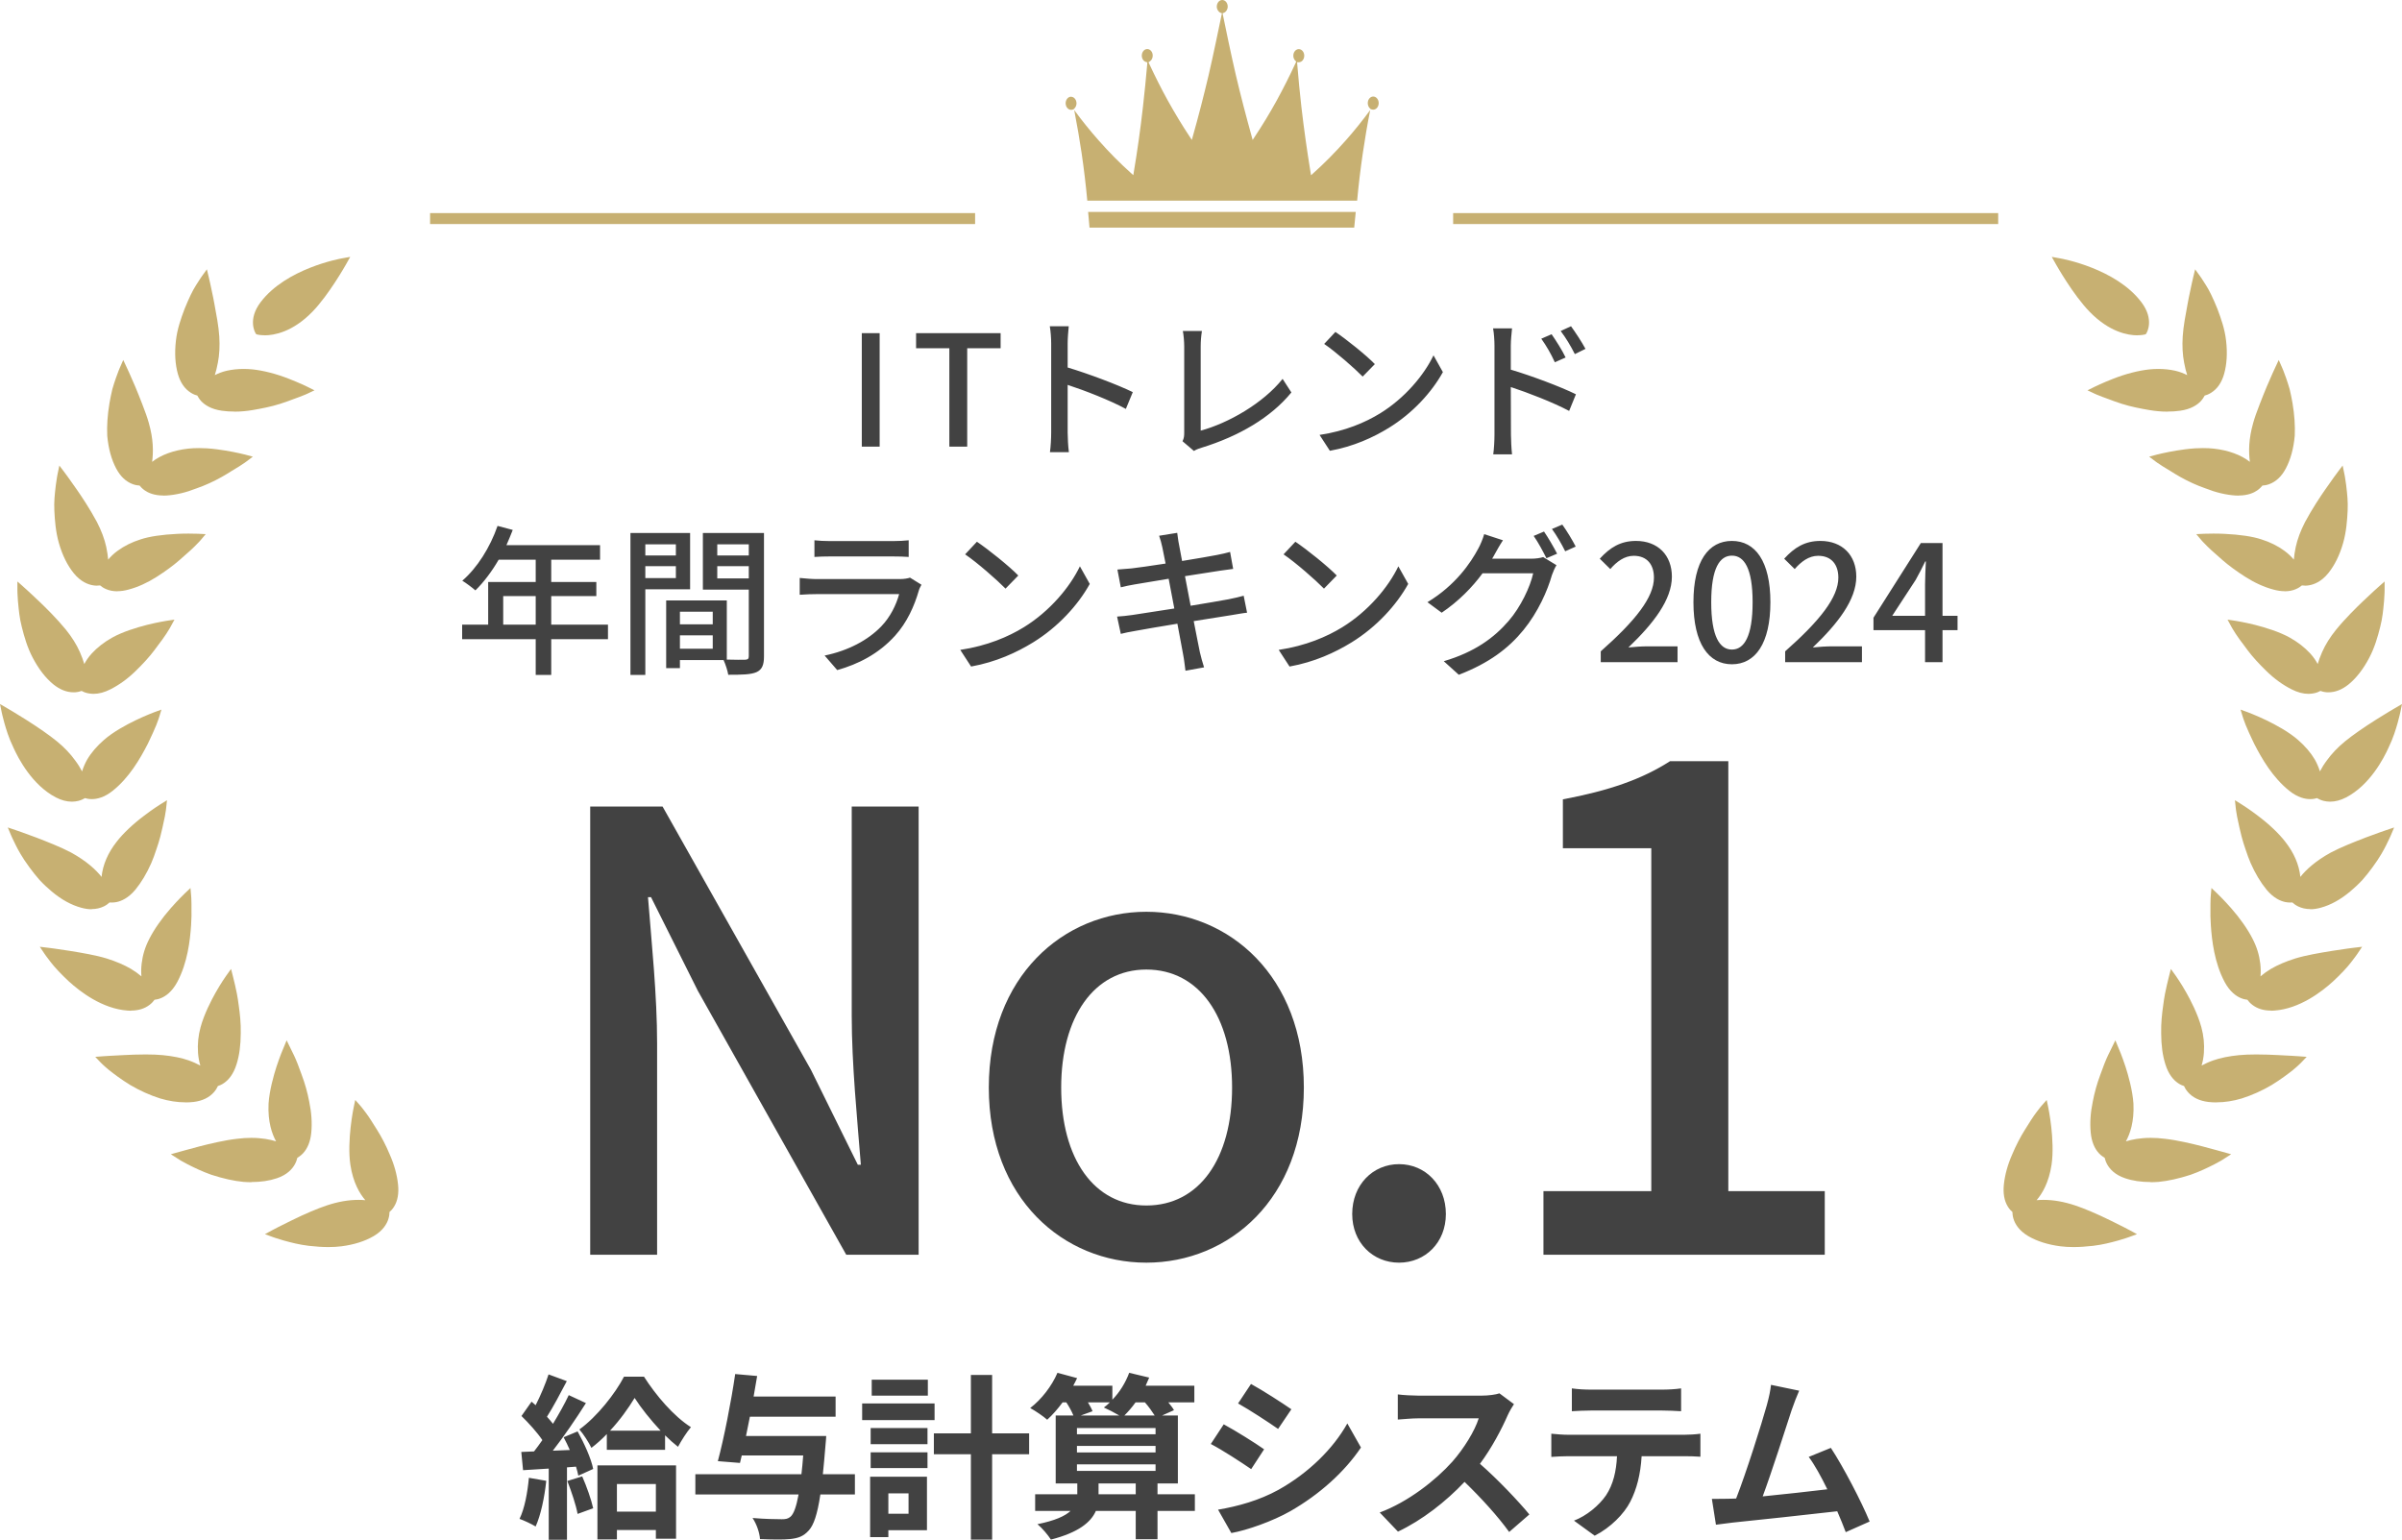 <svg width="312" height="200" viewBox="0 0 312 200" fill="none" xmlns="http://www.w3.org/2000/svg">
<g clip-path="url(#clip0_3953_296)">
<path d="M269.327 162C268.727 162 268.157 161.97 267.627 161.9C266.007 161.689 264.607 161.248 263.467 160.586C262.227 159.863 261.727 158.96 261.537 158.338C261.427 157.977 261.397 157.666 261.397 157.445C261.227 157.305 261.007 157.074 260.807 156.753C260.337 156.001 260.167 155.027 260.287 153.874C260.417 152.62 260.777 151.305 261.367 149.971C261.857 148.797 262.437 147.683 263.027 146.75C263.617 145.797 264.107 145.025 264.507 144.503C264.907 143.961 265.177 143.65 265.177 143.65L265.847 142.888L266.057 143.891C266.057 143.891 266.287 144.995 266.447 146.439C266.597 147.804 266.717 149.75 266.477 151.325C266.127 153.633 265.257 155.078 264.537 155.91C264.837 155.88 265.137 155.87 265.437 155.87C266.747 155.87 268.097 156.111 269.547 156.593C270.807 157.014 272.357 157.676 274.158 158.559C275.548 159.231 276.578 159.783 276.578 159.783L277.578 160.325L276.508 160.716C276.508 160.716 276.008 160.897 275.178 161.137L275.028 161.178C274.228 161.398 273.137 161.689 271.877 161.84C270.907 161.95 270.097 162 269.327 162Z" fill="#C7B072"/>
<path d="M279.328 153.553C278.118 153.553 277.008 153.392 276.038 153.061C274.678 152.61 274.018 151.827 273.698 151.245C273.518 150.914 273.428 150.613 273.378 150.403C273.188 150.292 272.928 150.122 272.657 149.841C272.047 149.199 271.677 148.286 271.567 147.132C271.447 145.878 271.537 144.523 271.837 143.099C272.057 141.925 272.397 140.721 272.818 139.607C273.158 138.634 273.508 137.741 273.808 137.109L274.768 135.143L275.478 136.868C275.648 137.31 275.868 137.902 276.098 138.604C276.428 139.637 277.008 141.634 277.118 143.38C277.228 145.727 276.668 147.312 276.138 148.266C276.928 148.025 277.998 147.814 279.378 147.814C279.958 147.814 280.568 147.854 281.198 147.934C282.838 148.115 284.788 148.587 286.108 148.928L287.968 149.429L289.809 149.941L288.539 150.754C288.308 150.884 287.998 151.055 287.618 151.255C286.768 151.687 285.738 152.188 284.538 152.61C282.988 153.111 281.638 153.412 280.378 153.533C280.018 153.563 279.668 153.573 279.318 153.573L279.328 153.553Z" fill="#C7B072"/>
<path d="M287.919 143.209C287.549 143.209 287.188 143.189 286.838 143.149C285.698 143.008 284.798 142.577 284.178 141.854C283.928 141.563 283.778 141.293 283.688 141.082C283.478 141.022 283.188 140.901 282.878 140.681C282.368 140.329 281.678 139.617 281.258 138.233C280.898 137.079 280.728 135.815 280.718 134.239C280.688 132.925 280.828 131.671 280.978 130.628C281.118 129.494 281.318 128.551 281.458 127.969C281.608 127.327 281.708 126.936 281.708 126.936L281.978 125.872L282.618 126.765C282.618 126.765 283.288 127.708 283.998 128.972C284.518 129.895 285.468 131.711 285.938 133.437C286.238 134.54 286.348 135.634 286.268 136.768C286.228 137.36 286.118 137.921 285.968 138.423C286.378 138.202 286.888 137.962 287.479 137.751C288.389 137.43 289.519 137.199 290.839 137.069C291.479 137.009 292.209 136.978 293.079 136.978C294.089 136.978 295.099 137.019 295.869 137.059C297.409 137.129 298.539 137.209 298.539 137.209L299.619 137.289L298.869 138.072C298.869 138.072 298.479 138.473 297.819 139.015C297.199 139.507 296.229 140.239 295.069 140.951C293.869 141.664 292.489 142.286 291.179 142.697C290.069 143.028 288.969 143.199 287.909 143.199L287.919 143.209Z" fill="#C7B072"/>
<path d="M294.969 131.28C294.009 131.28 293.199 131.029 292.549 130.527C292.249 130.296 292.049 130.056 291.919 129.875C291.699 129.855 291.389 129.795 291.039 129.644C290.469 129.403 289.649 128.842 288.969 127.577C287.629 125.069 287.299 122.15 287.169 120.183C287.108 119.361 287.108 118.628 287.118 118.036V117.504C287.118 116.812 287.158 116.401 287.158 116.401L287.248 115.357L288.009 116.08C288.009 116.08 288.829 116.862 289.799 117.966C290.949 119.27 291.969 120.725 292.589 121.949C293.139 123.012 293.459 124.066 293.589 125.159C293.659 125.741 293.669 126.303 293.619 126.835C294.039 126.474 294.489 126.153 294.979 125.862C295.849 125.35 296.909 124.899 298.119 124.517C299.549 124.076 301.389 123.775 302.859 123.534L303.049 123.504C304.56 123.263 305.71 123.123 305.71 123.123L306.82 122.992L306.2 123.915C306.2 123.915 305.9 124.357 305.37 125.029C304.86 125.691 304.04 126.564 303.049 127.487C301.609 128.801 298.719 131.049 295.409 131.28C295.259 131.29 295.109 131.3 294.969 131.3V131.28Z" fill="#C7B072"/>
<path d="M300.089 118.096C299.509 118.096 298.979 117.976 298.499 117.745C298.159 117.575 297.919 117.384 297.759 117.234C297.679 117.234 297.579 117.244 297.469 117.244C297.269 117.244 297.059 117.224 296.849 117.183C296.249 117.063 295.329 116.682 294.409 115.578C293.629 114.625 292.929 113.461 292.339 112.117C292.099 111.565 291.889 110.983 291.679 110.341C291.489 109.809 291.319 109.248 291.169 108.686C290.949 107.853 290.799 107.101 290.669 106.499L290.579 106.077C290.449 105.395 290.409 104.984 290.409 104.984L290.299 103.95L291.179 104.502C291.179 104.502 292.139 105.094 293.299 105.987C294.729 107.06 296.019 108.284 296.829 109.338C297.959 110.773 298.629 112.308 298.799 113.913C299.519 113 300.729 111.866 302.749 110.752C304.129 110.02 305.9 109.338 307.32 108.786C308.81 108.224 309.91 107.853 309.91 107.853L310.98 107.492L310.54 108.535C310.54 108.535 310.33 109.027 309.94 109.799C309.69 110.311 309.12 111.385 308.16 112.679C307.74 113.251 307.31 113.792 306.87 114.294C306.35 114.856 305.81 115.358 305.27 115.809C304.029 116.852 302.739 117.565 301.449 117.916C300.979 118.046 300.519 118.117 300.089 118.117V118.096Z" fill="#C7B072"/>
<path d="M302.649 104.14C302.359 104.14 302.069 104.1 301.789 104.03C301.419 103.93 301.149 103.789 300.959 103.679C300.749 103.749 300.449 103.809 300.069 103.809C299.439 103.809 298.469 103.619 297.359 102.726C295.219 101.02 293.799 98.572 292.809 96.636L292.659 96.325C292.259 95.472 291.919 94.75 291.699 94.188C291.449 93.556 291.329 93.165 291.329 93.165L291.029 92.181L291.989 92.532C291.989 92.532 293.039 92.924 294.359 93.556C295.589 94.148 297.299 95.071 298.499 96.124C299.399 96.907 300.139 97.76 300.679 98.673C300.959 99.174 301.179 99.686 301.339 100.208C301.589 99.726 301.889 99.245 302.239 98.783C302.849 97.93 303.639 97.097 304.589 96.315C305.599 95.492 306.98 94.529 308.71 93.436C310.01 92.613 311.02 92.031 311.02 92.031L312 91.459L311.77 92.573C311.77 92.573 311.66 93.094 311.43 93.927C311.21 94.7 310.87 95.853 310.26 97.108C309.63 98.512 307.83 101.983 304.739 103.589C304.029 103.96 303.329 104.14 302.659 104.14H302.649Z" fill="#C7B072"/>
<path d="M299.849 90.135C299.149 90.135 298.419 89.934 297.669 89.553C296.549 88.991 295.439 88.198 294.399 87.185C293.409 86.222 292.569 85.299 291.969 84.496L291.539 83.915C291.069 83.293 290.669 82.761 290.389 82.319C290.019 81.757 289.829 81.396 289.829 81.396L289.339 80.493L290.349 80.644C290.349 80.644 291.459 80.814 292.869 81.165C294.219 81.507 296.099 82.079 297.449 82.841C298.469 83.413 299.359 84.105 300.089 84.898C300.519 85.369 300.829 85.841 301.049 86.262C301.189 85.791 301.379 85.259 301.629 84.697C302.049 83.744 302.659 82.761 303.45 81.788C304.61 80.363 306.11 78.888 306.9 78.136C308.01 77.072 308.89 76.29 308.89 76.29L309.74 75.537V76.681C309.74 76.681 309.74 77.213 309.67 78.085L309.64 78.386C309.56 79.229 309.47 80.273 309.17 81.436C308.86 82.68 308.45 84.125 307.74 85.46C306.98 86.904 306.09 88.068 305.07 88.901C304.21 89.593 303.33 89.934 302.449 89.934H302.279C301.899 89.914 301.599 89.824 301.399 89.754C301.209 89.864 300.919 89.994 300.539 90.065C300.319 90.105 300.089 90.135 299.859 90.135H299.849Z" fill="#C7B072"/>
<path d="M296.759 76.801C296.309 76.801 295.819 76.731 295.309 76.59C294.089 76.269 292.859 75.707 291.629 74.925C290.499 74.202 289.488 73.46 288.708 72.778C288.418 72.507 288.128 72.266 287.858 72.025C287.398 71.624 286.998 71.273 286.698 70.962C286.218 70.49 285.948 70.179 285.948 70.179L285.278 69.387L286.308 69.337C286.308 69.337 286.758 69.317 287.468 69.317C287.868 69.317 288.358 69.317 288.898 69.347C290.969 69.447 292.589 69.688 293.739 70.069C294.859 70.42 295.869 70.922 296.729 71.554C297.239 71.925 297.639 72.326 297.949 72.698C297.989 72.216 298.069 71.664 298.199 71.052C298.419 70.029 298.829 68.945 299.399 67.832C300.319 66.106 301.449 64.42 302.039 63.578C302.909 62.313 303.609 61.38 303.609 61.38L304.289 60.477L304.519 61.581C304.519 61.581 304.629 62.103 304.739 62.956L304.789 63.377C304.879 64.18 304.999 65.183 304.939 66.337C304.879 67.591 304.769 69.086 304.349 70.55C303.899 72.126 303.249 73.44 302.419 74.463C301.509 75.587 300.539 75.938 299.899 76.038C299.729 76.069 299.569 76.079 299.439 76.079C299.269 76.079 299.119 76.069 298.999 76.049C298.829 76.189 298.579 76.38 298.219 76.53C297.779 76.721 297.289 76.811 296.759 76.811V76.801Z" fill="#C7B072"/>
<path d="M290.799 64.38C290.669 64.38 290.529 64.38 290.389 64.37C289.139 64.29 287.829 63.979 286.488 63.447C285.378 63.066 284.258 62.554 283.188 61.952C282.718 61.691 282.288 61.421 281.908 61.18L280.918 60.578C280.328 60.207 279.998 59.956 279.998 59.956L279.158 59.324L280.168 59.053C280.168 59.053 281.258 58.772 282.708 58.531C283.308 58.431 284.218 58.3 285.118 58.24C285.468 58.22 285.808 58.21 286.148 58.21C286.648 58.21 287.128 58.23 287.558 58.28C289.459 58.491 291.109 59.103 292.239 59.996C292.069 58.672 292.069 57.066 292.669 54.95C292.859 54.267 293.139 53.475 293.509 52.532C293.819 51.729 294.129 50.946 294.429 50.234C295.019 48.83 295.519 47.776 295.519 47.776L295.989 46.763L296.439 47.786C296.439 47.786 296.659 48.278 296.939 49.09L296.979 49.211C297.109 49.592 297.259 50.033 297.399 50.525C297.549 51.157 297.679 51.779 297.779 52.371C298.039 53.916 298.129 55.341 298.069 56.605C297.919 58.26 297.529 59.695 296.909 60.859C296.369 61.882 295.649 62.564 294.759 62.895C294.399 63.026 294.089 63.066 293.869 63.076C293.739 63.247 293.519 63.477 293.209 63.698C292.769 64.009 291.989 64.37 290.779 64.37L290.799 64.38Z" fill="#C7B072"/>
<path d="M281.528 53.475C280.768 53.475 279.968 53.405 279.148 53.264C278.088 53.084 276.738 52.823 275.618 52.462C274.998 52.271 274.448 52.06 273.968 51.88C273.668 51.759 273.387 51.659 273.147 51.579C272.487 51.338 272.107 51.157 272.107 51.157L271.147 50.706L272.097 50.234C272.097 50.234 273.117 49.733 274.488 49.201C276.058 48.579 277.768 48.137 279.178 47.987C279.578 47.947 279.978 47.927 280.368 47.927C281.118 47.927 281.848 48.007 282.528 48.157C283.148 48.298 283.658 48.509 284.098 48.729C283.948 48.278 283.818 47.736 283.698 47.104C283.498 46.081 283.438 44.937 283.518 43.693C283.598 42.389 283.898 40.854 284.148 39.499L284.298 38.707C284.598 37.202 284.868 36.068 284.868 36.068L285.128 34.984L285.778 35.887C285.778 35.887 286.088 36.319 286.538 37.051C286.958 37.693 287.458 38.727 288.018 40.111C288.498 41.385 288.978 42.74 289.148 44.235C289.339 45.86 289.248 47.335 288.888 48.599C288.568 49.713 288.008 50.525 287.198 51.027C286.878 51.227 286.578 51.338 286.368 51.388C286.268 51.589 286.108 51.85 285.848 52.13C285.428 52.572 284.618 53.154 283.188 53.355C282.658 53.435 282.108 53.465 281.548 53.465L281.528 53.475Z" fill="#C7B072"/>
<path d="M277.638 43.562C276.428 43.562 273.998 43.161 271.397 40.472C269.287 38.295 267.127 34.473 267.037 34.312L266.507 33.369L267.567 33.56C267.867 33.61 274.858 34.884 278.158 39.268C279.838 41.496 278.868 43.171 278.828 43.241L278.718 43.422L278.508 43.472C278.508 43.472 278.158 43.553 277.628 43.553L277.638 43.562Z" fill="#C7B072"/>
<path d="M42.663 162C43.263 162 43.833 161.97 44.363 161.9C45.983 161.689 47.383 161.248 48.523 160.586C49.763 159.863 50.263 158.96 50.453 158.338C50.563 157.977 50.593 157.666 50.593 157.445C50.763 157.305 50.983 157.074 51.183 156.753C51.654 156.001 51.824 155.027 51.703 153.874C51.573 152.62 51.213 151.305 50.623 149.971C50.133 148.797 49.553 147.683 48.963 146.75C48.373 145.797 47.883 145.025 47.483 144.503C47.083 143.961 46.813 143.65 46.813 143.65L46.143 142.888L45.933 143.891C45.933 143.891 45.703 144.995 45.543 146.439C45.393 147.804 45.273 149.75 45.513 151.325C45.863 153.633 46.733 155.078 47.453 155.91C47.153 155.88 46.853 155.87 46.553 155.87C45.243 155.87 43.893 156.111 42.443 156.593C41.183 157.014 39.633 157.676 37.833 158.559C36.443 159.231 35.412 159.783 35.412 159.783L34.412 160.325L35.482 160.716C35.482 160.716 35.983 160.897 36.812 161.137L36.962 161.178C37.763 161.398 38.853 161.689 40.113 161.84C41.083 161.95 41.893 162 42.663 162Z" fill="#C7B072"/>
<path d="M32.672 153.553C33.882 153.553 34.992 153.392 35.962 153.061C37.322 152.61 37.982 151.827 38.302 151.245C38.483 150.914 38.572 150.613 38.623 150.403C38.812 150.292 39.072 150.122 39.343 149.841C39.953 149.199 40.323 148.286 40.433 147.132C40.553 145.878 40.463 144.523 40.163 143.099C39.943 141.925 39.602 140.721 39.182 139.607C38.843 138.634 38.492 137.741 38.192 137.109L37.232 135.143L36.522 136.868C36.352 137.31 36.132 137.902 35.902 138.604C35.572 139.637 34.992 141.634 34.882 143.38C34.772 145.727 35.332 147.312 35.862 148.266C35.072 148.025 34.002 147.814 32.622 147.814C32.042 147.814 31.432 147.854 30.802 147.934C29.162 148.115 27.212 148.587 25.892 148.928L24.032 149.429L22.191 149.941L23.462 150.754C23.692 150.884 24.002 151.055 24.381 151.255C25.232 151.687 26.262 152.188 27.462 152.61C29.012 153.111 30.362 153.412 31.622 153.533C31.982 153.563 32.332 153.573 32.682 153.573L32.672 153.553Z" fill="#C7B072"/>
<path d="M24.072 143.209C24.442 143.209 24.802 143.189 25.152 143.149C26.292 143.008 27.192 142.577 27.812 141.854C28.062 141.563 28.212 141.293 28.302 141.082C28.512 141.022 28.802 140.901 29.112 140.681C29.622 140.329 30.312 139.617 30.732 138.233C31.092 137.079 31.262 135.815 31.272 134.239C31.302 132.925 31.162 131.671 31.012 130.628C30.872 129.494 30.672 128.551 30.532 127.969C30.382 127.327 30.282 126.936 30.282 126.936L30.012 125.872L29.372 126.765C29.372 126.765 28.702 127.708 27.992 128.972C27.472 129.895 26.522 131.711 26.052 133.437C25.752 134.54 25.642 135.634 25.722 136.768C25.762 137.36 25.872 137.921 26.022 138.423C25.612 138.202 25.102 137.962 24.512 137.751C23.602 137.43 22.471 137.199 21.151 137.069C20.511 137.009 19.781 136.978 18.911 136.978C17.901 136.978 16.891 137.019 16.121 137.059C14.581 137.129 13.451 137.209 13.451 137.209L12.371 137.289L13.121 138.072C13.121 138.072 13.511 138.473 14.171 139.015C14.791 139.507 15.761 140.239 16.921 140.951C18.121 141.664 19.501 142.286 20.811 142.697C21.922 143.028 23.021 143.199 24.082 143.199L24.072 143.209Z" fill="#C7B072"/>
<path d="M17.021 131.28C17.981 131.28 18.791 131.029 19.441 130.527C19.741 130.296 19.941 130.056 20.071 129.875C20.291 129.855 20.601 129.795 20.951 129.644C21.521 129.403 22.341 128.842 23.022 127.577C24.362 125.069 24.692 122.15 24.822 120.183C24.882 119.361 24.882 118.628 24.872 118.036V117.504C24.872 116.812 24.832 116.401 24.832 116.401L24.742 115.357L23.982 116.08C23.982 116.08 23.162 116.862 22.192 117.966C21.041 119.27 20.021 120.725 19.401 121.949C18.851 123.012 18.531 124.066 18.401 125.159C18.331 125.741 18.321 126.303 18.371 126.835C17.951 126.474 17.501 126.153 17.011 125.862C16.141 125.35 15.081 124.899 13.871 124.517C12.441 124.076 10.601 123.775 9.131 123.534L8.941 123.504C7.431 123.263 6.28 123.123 6.28 123.123L5.17 122.992L5.79 123.915C5.79 123.915 6.09 124.357 6.62 125.029C7.131 125.691 7.951 126.564 8.941 127.487C10.381 128.801 13.271 131.049 16.581 131.28C16.731 131.29 16.881 131.3 17.021 131.3V131.28Z" fill="#C7B072"/>
<path d="M11.901 118.096C12.481 118.096 13.011 117.976 13.491 117.745C13.831 117.575 14.071 117.384 14.231 117.234C14.311 117.234 14.411 117.244 14.521 117.244C14.721 117.244 14.931 117.224 15.141 117.183C15.741 117.063 16.661 116.682 17.581 115.578C18.361 114.625 19.061 113.461 19.651 112.117C19.891 111.565 20.101 110.983 20.311 110.341C20.501 109.809 20.671 109.248 20.821 108.686C21.041 107.853 21.191 107.101 21.321 106.499L21.411 106.077C21.541 105.395 21.581 104.984 21.581 104.984L21.692 103.95L20.811 104.502C20.811 104.502 19.851 105.094 18.691 105.987C17.261 107.06 15.971 108.284 15.161 109.338C14.031 110.773 13.361 112.308 13.191 113.913C12.471 113 11.261 111.866 9.241 110.752C7.861 110.02 6.09 109.338 4.67 108.786C3.18 108.224 2.08 107.853 2.08 107.853L1.01 107.492L1.45 108.535C1.45 108.535 1.66 109.027 2.05 109.799C2.3 110.311 2.87 111.385 3.83 112.679C4.25 113.251 4.68 113.792 5.12 114.294C5.64 114.856 6.18 115.358 6.721 115.809C7.961 116.852 9.251 117.565 10.541 117.916C11.011 118.046 11.471 118.117 11.901 118.117V118.096Z" fill="#C7B072"/>
<path d="M9.351 104.14C9.641 104.14 9.931 104.1 10.211 104.03C10.581 103.93 10.851 103.789 11.041 103.679C11.251 103.749 11.551 103.809 11.931 103.809C12.561 103.809 13.531 103.619 14.641 102.726C16.781 101.02 18.201 98.572 19.191 96.636L19.341 96.325C19.741 95.472 20.081 94.75 20.301 94.188C20.551 93.556 20.671 93.165 20.671 93.165L20.971 92.181L20.011 92.532C20.011 92.532 18.961 92.924 17.641 93.556C16.411 94.148 14.701 95.071 13.501 96.124C12.601 96.907 11.861 97.76 11.321 98.673C11.041 99.174 10.821 99.686 10.661 100.208C10.411 99.726 10.111 99.245 9.761 98.783C9.151 97.93 8.361 97.097 7.41 96.315C6.4 95.492 5.02 94.529 3.29 93.436C1.99 92.613 0.98 92.031 0.98 92.031L0 91.459L0.23 92.573C0.23 92.573 0.34 93.094 0.57 93.927C0.79 94.7 1.13 95.853 1.74 97.108C2.37 98.512 4.17 101.983 7.26 103.589C7.971 103.96 8.671 104.14 9.341 104.14H9.351Z" fill="#C7B072"/>
<path d="M12.151 90.135C12.851 90.135 13.581 89.934 14.331 89.553C15.451 88.991 16.561 88.198 17.601 87.185C18.591 86.222 19.431 85.299 20.031 84.496L20.461 83.915C20.931 83.293 21.331 82.761 21.611 82.319C21.981 81.757 22.171 81.396 22.171 81.396L22.661 80.493L21.651 80.644C21.651 80.644 20.541 80.814 19.131 81.165C17.781 81.507 15.901 82.079 14.551 82.841C13.531 83.413 12.641 84.105 11.911 84.898C11.481 85.369 11.171 85.841 10.951 86.262C10.811 85.791 10.621 85.259 10.371 84.697C9.951 83.744 9.341 82.761 8.551 81.788C7.39 80.363 5.89 78.888 5.1 78.136C3.99 77.072 3.11 76.29 3.11 76.29L2.26 75.537V76.681C2.26 76.681 2.26 77.213 2.33 78.085L2.36 78.386C2.44 79.229 2.53 80.273 2.83 81.436C3.14 82.68 3.55 84.125 4.26 85.46C5.02 86.904 5.91 88.068 6.93 88.901C7.79 89.593 8.671 89.934 9.551 89.934H9.721C10.101 89.914 10.401 89.824 10.601 89.754C10.791 89.864 11.081 89.994 11.461 90.065C11.681 90.105 11.911 90.135 12.141 90.135H12.151Z" fill="#C7B072"/>
<path d="M15.241 76.801C15.691 76.801 16.181 76.731 16.691 76.59C17.911 76.269 19.141 75.707 20.371 74.925C21.501 74.202 22.512 73.46 23.291 72.778C23.581 72.507 23.872 72.266 24.142 72.025C24.602 71.624 25.002 71.273 25.302 70.962C25.782 70.49 26.052 70.179 26.052 70.179L26.722 69.387L25.692 69.337C25.692 69.337 25.242 69.317 24.532 69.317C24.132 69.317 23.642 69.317 23.102 69.347C21.031 69.447 19.411 69.688 18.261 70.069C17.141 70.42 16.131 70.922 15.271 71.554C14.761 71.925 14.361 72.326 14.051 72.698C14.011 72.216 13.931 71.664 13.801 71.052C13.581 70.029 13.171 68.945 12.601 67.832C11.681 66.106 10.551 64.42 9.961 63.578C9.091 62.313 8.391 61.38 8.391 61.38L7.71 60.477L7.48 61.581C7.48 61.581 7.37 62.103 7.26 62.956L7.21 63.377C7.12 64.18 7 65.183 7.06 66.337C7.12 67.591 7.23 69.086 7.651 70.55C8.101 72.126 8.751 73.44 9.581 74.463C10.491 75.587 11.461 75.938 12.101 76.038C12.271 76.069 12.431 76.079 12.561 76.079C12.731 76.079 12.881 76.069 13.001 76.049C13.171 76.189 13.421 76.38 13.781 76.53C14.221 76.721 14.711 76.811 15.241 76.811V76.801Z" fill="#C7B072"/>
<path d="M21.201 64.38C21.331 64.38 21.471 64.38 21.611 64.37C22.861 64.29 24.172 63.979 25.512 63.447C26.622 63.066 27.742 62.554 28.812 61.952C29.282 61.691 29.712 61.421 30.092 61.18L31.082 60.578C31.672 60.207 32.002 59.956 32.002 59.956L32.842 59.324L31.832 59.053C31.832 59.053 30.742 58.772 29.292 58.531C28.692 58.431 27.782 58.3 26.882 58.24C26.532 58.22 26.192 58.21 25.852 58.21C25.352 58.21 24.872 58.23 24.442 58.28C22.541 58.491 20.891 59.103 19.761 59.996C19.931 58.672 19.931 57.066 19.331 54.95C19.141 54.267 18.861 53.475 18.491 52.532C18.181 51.729 17.871 50.946 17.571 50.234C16.981 48.83 16.481 47.776 16.481 47.776L16.011 46.763L15.561 47.786C15.561 47.786 15.341 48.278 15.061 49.09L15.021 49.211C14.891 49.592 14.741 50.033 14.601 50.525C14.451 51.157 14.321 51.779 14.221 52.371C13.961 53.916 13.871 55.341 13.931 56.605C14.081 58.26 14.471 59.695 15.091 60.859C15.631 61.882 16.351 62.564 17.241 62.895C17.601 63.026 17.911 63.066 18.131 63.076C18.261 63.247 18.481 63.477 18.791 63.698C19.231 64.009 20.011 64.37 21.221 64.37L21.201 64.38Z" fill="#C7B072"/>
<path d="M30.472 53.475C31.232 53.475 32.032 53.405 32.852 53.264C33.912 53.084 35.262 52.823 36.382 52.462C37.002 52.271 37.552 52.06 38.032 51.88C38.333 51.759 38.612 51.659 38.852 51.579C39.513 51.338 39.893 51.157 39.893 51.157L40.853 50.706L39.903 50.234C39.903 50.234 38.883 49.733 37.512 49.201C35.942 48.579 34.232 48.137 32.822 47.987C32.422 47.947 32.022 47.927 31.632 47.927C30.882 47.927 30.152 48.007 29.472 48.157C28.852 48.298 28.342 48.509 27.902 48.729C28.052 48.278 28.182 47.736 28.302 47.104C28.502 46.081 28.562 44.937 28.482 43.693C28.402 42.389 28.102 40.854 27.852 39.499L27.702 38.707C27.402 37.202 27.132 36.068 27.132 36.068L26.872 34.984L26.222 35.887C26.222 35.887 25.912 36.319 25.462 37.051C25.042 37.693 24.542 38.727 23.982 40.111C23.502 41.385 23.021 42.74 22.852 44.235C22.662 45.86 22.752 47.335 23.111 48.599C23.431 49.713 23.992 50.525 24.802 51.027C25.122 51.227 25.422 51.338 25.632 51.388C25.732 51.589 25.892 51.85 26.152 52.13C26.572 52.572 27.382 53.154 28.812 53.355C29.342 53.435 29.892 53.465 30.452 53.465L30.472 53.475Z" fill="#C7B072"/>
<path d="M34.362 43.562C35.572 43.562 38.002 43.161 40.603 40.472C42.713 38.295 44.873 34.473 44.963 34.312L45.493 33.369L44.433 33.56C44.133 33.61 37.142 34.884 33.842 39.268C32.162 41.496 33.132 43.171 33.172 43.241L33.282 43.422L33.492 43.472C33.492 43.472 33.842 43.553 34.372 43.553L34.362 43.562Z" fill="#C7B072"/>
<path d="M141.219 26.065H176.281C176.471 23.998 176.721 21.912 177.021 19.875C177.291 18.049 177.601 16.203 177.961 14.387L177.981 14.297L177.951 14.337C176.941 15.701 175.891 17.016 174.811 18.23C173.451 19.765 172.031 21.209 170.571 22.514L170.291 22.765L170.231 22.383C169.771 19.584 169.371 16.735 169.041 13.896C168.831 12.059 168.651 10.183 168.501 8.317L168.481 8.086H168.711C169.101 8.086 169.411 7.705 169.411 7.234C169.411 6.762 169.091 6.381 168.701 6.381C168.311 6.381 167.991 6.762 167.991 7.234C167.991 7.495 168.091 7.735 168.261 7.896L168.371 7.996L168.311 8.137C167.531 9.832 166.691 11.488 165.831 13.063C164.931 14.698 163.96 16.293 162.96 17.798L162.71 18.18L162.59 17.738C161.86 15.12 161.16 12.441 160.53 9.762C159.96 7.334 159.11 3.251 158.84 1.906L158.8 1.726L158.97 1.665C159.26 1.555 159.47 1.224 159.47 0.853C159.47 0.381 159.15 0 158.76 0C158.37 0 158.05 0.381 158.05 0.853C158.05 1.224 158.26 1.555 158.55 1.665L158.72 1.726L158.68 1.906C158.4 3.251 157.56 7.334 156.99 9.762C156.36 12.431 155.67 15.12 154.93 17.738L154.81 18.18L154.56 17.798C153.56 16.293 152.6 14.698 151.69 13.063C150.84 11.528 150.03 9.912 149.26 8.257L149.18 8.086L149.34 7.986C149.58 7.836 149.73 7.545 149.73 7.224C149.73 6.752 149.41 6.371 149.02 6.371C148.629 6.371 148.309 6.752 148.309 7.224C148.309 7.615 148.529 7.956 148.849 8.046L149.02 8.096V8.267C148.859 10.143 148.669 12.029 148.459 13.885C148.139 16.725 147.739 19.574 147.269 22.373L147.209 22.754L146.929 22.504C145.469 21.199 144.039 19.755 142.689 18.22C141.619 17.006 140.559 15.701 139.559 14.337L139.529 14.297L139.549 14.397C139.899 16.203 140.219 18.049 140.489 19.865C140.789 21.902 141.039 23.988 141.229 26.055L141.219 26.065ZM139.129 12.561C138.739 12.561 138.419 12.942 138.419 13.414C138.419 13.885 138.739 14.267 139.129 14.267C139.179 14.267 139.229 14.267 139.279 14.247L139.439 14.207L139.569 14.076C139.729 13.915 139.829 13.675 139.829 13.424C139.829 12.952 139.509 12.571 139.119 12.571L139.129 12.561ZM178.061 14.186L178.221 14.226C178.271 14.237 178.321 14.247 178.371 14.247C178.761 14.247 179.081 13.865 179.081 13.394C179.081 12.922 178.761 12.541 178.371 12.541C177.981 12.541 177.661 12.922 177.661 13.394C177.661 13.655 177.761 13.896 177.921 14.056L178.051 14.186H178.061Z" fill="#C7B072"/>
<path d="M141.519 29.567H175.901L176.101 27.53H141.339L141.519 29.567Z" fill="#C7B072"/>
<path d="M259.547 27.681H188.752V29.105H259.547V27.681Z" fill="#C7B072"/>
<path d="M126.658 27.681H55.864V29.105H126.658V27.681Z" fill="#C7B072"/>
<path d="M76.663 163V104.777H86.064L105.34 138.984L111.423 151.308H111.818C111.344 145.304 110.633 138.273 110.633 131.953V104.777H119.323V163H109.922L90.646 128.714L84.563 116.548H84.168C84.642 122.552 85.353 129.267 85.353 135.587V163H76.663ZM148.899 164.027C138.155 164.027 128.438 155.732 128.438 141.275C128.438 126.818 138.155 118.444 148.899 118.444C159.643 118.444 169.36 126.818 169.36 141.275C169.36 155.732 159.643 164.027 148.899 164.027ZM148.899 156.601C155.772 156.601 160.038 150.518 160.038 141.275C160.038 132.111 155.772 125.949 148.899 125.949C142.105 125.949 137.839 132.111 137.839 141.275C137.839 150.518 142.105 156.601 148.899 156.601ZM181.724 164.027C178.327 164.027 175.641 161.42 175.641 157.707C175.641 153.915 178.327 151.229 181.724 151.229C185.121 151.229 187.807 153.915 187.807 157.707C187.807 161.42 185.121 164.027 181.724 164.027Z" fill="#424242"/>
<path d="M68.701 191.974L70.955 192.365C70.725 194.527 70.242 196.827 69.575 198.299C69.092 198 68.08 197.517 67.482 197.31C68.149 195.953 68.517 193.906 68.701 191.974ZM73.692 192.388L75.624 191.79C76.199 193.101 76.797 194.78 77.05 195.93L75.026 196.666C74.819 195.516 74.221 193.745 73.692 192.388ZM73.209 186.707L75.026 185.948C75.9 187.512 76.797 189.513 77.05 190.824L75.118 191.698C75.049 191.353 74.957 190.962 74.819 190.525L73.646 190.617V200.024H71.277V190.778L67.942 190.985L67.712 188.616L69.368 188.547C69.713 188.11 70.081 187.604 70.449 187.075C69.782 186.086 68.678 184.867 67.735 183.947L69.046 182.084C69.207 182.222 69.391 182.383 69.575 182.544C70.219 181.279 70.863 179.761 71.254 178.542L73.623 179.416C72.795 180.98 71.875 182.751 71.047 184.039C71.346 184.361 71.599 184.683 71.829 184.959C72.611 183.671 73.347 182.36 73.876 181.233L76.107 182.268C74.842 184.269 73.255 186.592 71.806 188.455L74.014 188.363C73.761 187.788 73.485 187.213 73.209 186.707ZM85.192 192.779H80.132V196.367H85.192V192.779ZM77.602 199.978V190.364H87.814V199.886H85.192V198.759H80.132V199.978H77.602ZM79.235 185.856H85.813C84.502 184.453 83.26 182.889 82.432 181.601C81.65 182.889 80.546 184.453 79.235 185.856ZM81.052 178.841H83.651C85.192 181.256 87.515 183.993 89.746 185.396C89.171 186.086 88.527 187.098 88.067 187.949C87.515 187.512 86.94 187.006 86.388 186.454V188.34H78.821V186.293C78.177 186.96 77.51 187.558 76.82 188.087C76.475 187.374 75.785 186.293 75.256 185.695C77.579 184.016 79.925 181.003 81.052 178.841ZM111.044 191.514V194.136H106.559C106.168 196.758 105.685 198.138 105.041 198.828C104.351 199.587 103.684 199.817 102.626 199.932C101.752 200.024 100.234 200.001 98.716 199.932C98.67 199.127 98.279 197.977 97.75 197.195C99.337 197.333 100.878 197.356 101.545 197.356C102.028 197.356 102.35 197.31 102.672 197.034C103.086 196.689 103.431 195.769 103.73 194.136H90.321V191.514H104.098C104.19 190.778 104.259 189.973 104.328 189.076H96.347L96.117 190.042L93.242 189.812C94.024 186.891 94.967 182.13 95.496 178.496L98.348 178.749C98.21 179.6 98.049 180.497 97.888 181.417H108.537V184.039H97.405C97.244 184.89 97.06 185.741 96.899 186.546H107.318C107.318 186.546 107.272 187.374 107.226 187.719C107.111 189.145 106.996 190.41 106.881 191.514H111.044ZM120.52 179.232V181.302H113.229V179.232H120.52ZM121.394 182.314V184.476H111.987V182.314H121.394ZM118.013 193.998H115.391V196.643H118.013V193.998ZM120.405 191.836V198.782H115.391V199.679H113.022V191.836H120.405ZM113.091 190.709V188.662H120.474V190.709H113.091ZM113.091 187.604V185.511H120.474V187.604H113.091ZM133.676 186.201V188.915H128.869V200.001H126.109V188.915H121.302V186.201H126.109V178.611H128.869V186.201H133.676ZM142.692 194.113H147.522V192.71H142.692V194.113ZM139.886 190.226V191.077H150.098V190.226H139.886ZM144.164 182.176H141.312C141.565 182.59 141.795 183.004 141.91 183.326L140.392 183.878H145.383C144.762 183.51 143.911 183.073 143.382 182.843C143.658 182.636 143.911 182.429 144.164 182.176ZM148.718 182.176H147.499C147.039 182.82 146.533 183.395 146.05 183.878H149.983C149.661 183.372 149.201 182.728 148.718 182.176ZM139.886 187.834V188.685H150.098V187.834H139.886ZM150.098 185.511H139.886V186.316H150.098V185.511ZM155.204 194.113V196.275H150.351V199.955H147.522V196.275H142.347C141.703 197.747 140.093 199.081 136.505 200.001C136.137 199.426 135.378 198.506 134.757 198C137.034 197.54 138.345 196.942 139.058 196.275H134.458V194.113H139.932V192.71H137.126V183.878H139.426C139.219 183.372 138.874 182.728 138.506 182.176H138.023C137.379 183.05 136.689 183.832 136.022 184.43C135.539 183.993 134.458 183.257 133.814 182.912C135.263 181.808 136.62 180.06 137.356 178.335L139.909 179.025C139.748 179.347 139.587 179.692 139.403 180.014H144.486V181.831C145.429 180.865 146.211 179.6 146.671 178.335L149.27 178.956C149.132 179.301 148.971 179.669 148.81 180.014H155.135V182.176H151.754C152.053 182.544 152.329 182.889 152.49 183.188L150.949 183.878H152.996V192.71H150.351V194.113H155.204ZM162.495 179.784C164.013 180.612 166.543 182.245 167.739 183.073L166.014 185.626C164.726 184.729 162.334 183.165 160.816 182.314L162.495 179.784ZM158.217 196.114C160.793 195.677 163.553 194.918 166.06 193.538C169.97 191.353 173.167 188.202 175.007 184.913L176.778 188.041C174.639 191.215 171.396 194.136 167.624 196.298C165.278 197.632 161.989 198.782 159.942 199.15L158.217 196.114ZM158.953 185.028C160.494 185.856 163.024 187.443 164.197 188.271L162.518 190.847C161.207 189.95 158.815 188.386 157.274 187.581L158.953 185.028ZM196.65 182.406C196.466 182.659 196.052 183.372 195.845 183.832C195.063 185.626 193.775 188.087 192.234 190.157C194.511 192.135 197.294 195.079 198.651 196.735L196.029 199.012C194.534 196.942 192.395 194.596 190.233 192.503C187.795 195.079 184.736 197.471 181.585 198.966L179.216 196.482C182.919 195.102 186.484 192.296 188.646 189.881C190.164 188.156 191.567 185.879 192.073 184.246H184.276C183.31 184.246 182.045 184.384 181.562 184.407V181.141C182.183 181.233 183.586 181.302 184.276 181.302H192.395C193.384 181.302 194.304 181.164 194.764 181.003L196.65 182.406ZM204.171 180.359C204.93 180.474 205.873 180.52 206.632 180.52H215.878C216.66 180.52 217.58 180.474 218.362 180.359V183.326C217.58 183.28 216.683 183.234 215.878 183.234H206.655C205.85 183.234 204.884 183.28 204.171 183.326V180.359ZM201.503 186.247C202.193 186.316 202.998 186.385 203.711 186.385H218.776C219.259 186.385 220.271 186.339 220.869 186.247V189.237C220.294 189.191 219.42 189.168 218.776 189.168H213.233C213.095 191.537 212.589 193.469 211.761 195.079C210.956 196.666 209.185 198.46 207.138 199.495L204.447 197.54C206.08 196.919 207.69 195.585 208.61 194.251C209.553 192.825 209.944 191.1 210.036 189.168H203.711C203.021 189.168 202.147 189.214 201.503 189.26V186.247ZM233.697 180.658C233.398 181.348 233.053 182.199 232.708 183.211C231.972 185.465 230.109 191.307 228.959 194.389C231.765 194.113 235.031 193.745 237.354 193.469C236.549 191.813 235.698 190.272 234.939 189.26L237.814 188.087C239.447 190.571 241.793 195.079 242.851 197.655L239.746 199.035C239.447 198.253 239.079 197.31 238.642 196.321C234.916 196.758 227.947 197.494 225.049 197.793C224.474 197.862 223.623 197.977 222.887 198.069L222.358 194.711C223.14 194.711 224.129 194.711 224.888 194.688C225.072 194.688 225.302 194.665 225.509 194.665C226.843 191.261 228.821 184.959 229.488 182.567C229.81 181.394 229.948 180.681 230.04 179.899L233.697 180.658Z" fill="#424242"/>
<path d="M200.482 163V154.735H214.489V110.191H203.005V103.84C209.008 102.709 213.271 101.23 216.925 98.881H224.494V154.735H237.022V163H200.482Z" fill="#424242"/>
<path d="M65.363 81.147H69.584V77.43H65.363V81.147ZM78.971 81.147V83.037H71.6V87.678H69.584V83.037H60.029V81.147H63.41V75.603H69.584V72.706H64.775C63.872 74.26 62.822 75.645 61.751 76.695C61.373 76.359 60.533 75.73 60.05 75.436C61.982 73.776 63.662 71.109 64.628 68.317L66.602 68.841C66.35 69.493 66.056 70.186 65.783 70.816H77.942V72.706H71.6V75.603H77.459V77.43H71.6V81.147H78.971ZM87.791 70.71H83.822V72.159H87.791V70.71ZM83.822 75.1H87.791V73.546H83.822V75.1ZM89.639 76.549H83.822V87.678H81.89V69.24H89.639V76.549ZM93.167 75.141H97.262V73.546H93.167V75.141ZM97.262 70.71H93.167V72.159H97.262V70.71ZM88.316 84.276H92.579V82.534H88.316V84.276ZM92.579 79.468H88.316V81.106H92.579V79.468ZM99.236 69.24V85.243C99.236 86.356 99.005 86.986 98.249 87.322C97.514 87.636 96.359 87.657 94.595 87.657C94.511 87.132 94.238 86.293 93.986 85.746H88.316V86.796H86.531V77.998H94.406V85.683C95.435 85.725 96.443 85.704 96.779 85.704C97.157 85.683 97.262 85.579 97.262 85.222V76.591H91.298V69.24H99.236ZM105.788 70.186C106.334 70.249 107.111 70.29 107.804 70.29H115.973C116.645 70.29 117.506 70.249 118.031 70.186V72.349C117.506 72.306 116.666 72.285 115.952 72.285H107.804C107.132 72.285 106.376 72.306 105.788 72.349V70.186ZM119.69 75.96C119.564 76.192 119.396 76.507 119.354 76.695C118.766 78.733 117.821 80.853 116.267 82.576C114.104 84.969 111.437 86.293 108.749 87.049L107.111 85.159C110.177 84.528 112.739 83.163 114.461 81.379C115.658 80.139 116.414 78.564 116.792 77.178H106.103C105.599 77.178 104.675 77.2 103.877 77.263V75.079C104.696 75.162 105.494 75.225 106.103 75.225H116.855C117.422 75.225 117.926 75.141 118.199 75.037L119.69 75.96ZM126.893 70.374C128.363 71.362 131.093 73.546 132.269 74.763L130.61 76.465C129.518 75.352 126.914 73.062 125.36 72.013L126.893 70.374ZM124.73 84.424C128.237 83.898 130.967 82.722 132.983 81.484C136.364 79.404 138.989 76.254 140.27 73.567L141.551 75.856C140.039 78.585 137.456 81.442 134.18 83.457C132.059 84.76 129.392 85.999 126.137 86.587L124.73 84.424ZM150.98 71.109C150.854 70.543 150.728 70.059 150.56 69.597L152.912 69.219C152.975 69.618 153.038 70.269 153.143 70.731C153.185 70.984 153.332 71.781 153.542 72.874C155.453 72.558 157.238 72.264 158.057 72.097C158.708 71.971 159.359 71.823 159.779 71.698L160.178 73.903C159.8 73.945 159.086 74.049 158.498 74.133C157.574 74.281 155.81 74.553 153.92 74.847C154.151 76.044 154.403 77.388 154.655 78.691C156.692 78.355 158.561 78.04 159.569 77.85C160.367 77.683 161.06 77.535 161.543 77.388L161.984 79.594C161.501 79.635 160.745 79.782 159.947 79.909C158.855 80.076 157.007 80.371 155.054 80.686C155.432 82.576 155.726 84.15 155.852 84.718C155.999 85.326 156.188 86.061 156.398 86.692L153.983 87.132C153.878 86.376 153.815 85.704 153.689 85.075C153.605 84.549 153.29 82.975 152.933 81.022C150.644 81.4 148.523 81.757 147.536 81.945C146.675 82.093 146.045 82.219 145.583 82.344L145.1 80.097C145.625 80.076 146.507 79.972 147.095 79.888C148.124 79.74 150.266 79.404 152.534 79.047C152.282 77.746 152.03 76.401 151.799 75.183C149.867 75.499 148.124 75.793 147.389 75.918C146.759 76.023 146.255 76.129 145.583 76.296L145.142 73.987C145.73 73.945 146.318 73.903 146.969 73.84C147.746 73.755 149.489 73.504 151.4 73.21C151.19 72.159 151.043 71.403 150.98 71.109ZM168.257 70.374C169.727 71.362 172.457 73.546 173.633 74.763L171.974 76.465C170.882 75.352 168.278 73.062 166.724 72.013L168.257 70.374ZM166.094 84.424C169.601 83.898 172.331 82.722 174.347 81.484C177.728 79.404 180.353 76.254 181.634 73.567L182.915 75.856C181.403 78.585 178.82 81.442 175.544 83.457C173.423 84.76 170.756 85.999 167.501 86.587L166.094 84.424ZM200.555 69.052C201.08 69.808 201.836 71.109 202.256 71.928L200.87 72.516C200.45 71.677 199.778 70.416 199.211 69.618L200.555 69.052ZM202.928 68.148C203.495 68.925 204.293 70.249 204.671 71.004L203.306 71.614C202.865 70.71 202.172 69.513 201.584 68.716L202.928 68.148ZM195.221 70.186C194.801 70.816 194.36 71.614 194.129 72.034C194.024 72.222 193.94 72.391 193.814 72.579H198.875C199.463 72.579 200.051 72.496 200.45 72.37L202.172 73.419C201.962 73.755 201.731 74.281 201.584 74.701C201.017 76.716 199.778 79.531 197.888 81.841C195.956 84.213 193.415 86.145 189.488 87.657L187.535 85.894C191.588 84.697 194.087 82.828 195.956 80.665C197.51 78.879 198.77 76.234 199.148 74.469H192.575C191.252 76.275 189.446 78.124 187.262 79.594L185.414 78.228C189.068 76.023 191.021 73.126 192.008 71.278C192.26 70.837 192.617 69.996 192.785 69.388L195.221 70.186Z" fill="#424242"/>
<path d="M207.924 86.019V84.612C212.481 80.581 214.833 77.578 214.833 75.037C214.833 73.356 213.951 72.201 212.208 72.201C210.99 72.201 209.982 72.978 209.163 73.924L207.798 72.579C209.121 71.13 210.486 70.269 212.502 70.269C215.337 70.269 217.164 72.118 217.164 74.91C217.164 77.892 214.791 80.98 211.515 84.109C212.313 84.025 213.279 83.962 214.035 83.962H217.899V86.019H207.924ZM224.962 86.293C221.938 86.293 219.964 83.605 219.964 78.228C219.964 72.874 221.938 70.269 224.962 70.269C227.986 70.269 229.96 72.894 229.96 78.228C229.96 83.605 227.986 86.293 224.962 86.293ZM224.962 84.382C226.537 84.382 227.65 82.701 227.65 78.228C227.65 73.797 226.537 72.18 224.962 72.18C223.387 72.18 222.274 73.797 222.274 78.228C222.274 82.701 223.387 84.382 224.962 84.382ZM231.877 86.019V84.612C236.434 80.581 238.786 77.578 238.786 75.037C238.786 73.356 237.904 72.201 236.161 72.201C234.943 72.201 233.935 72.978 233.116 73.924L231.751 72.579C233.074 71.13 234.439 70.269 236.455 70.269C239.29 70.269 241.117 72.118 241.117 74.91C241.117 77.892 238.744 80.98 235.468 84.109C236.266 84.025 237.232 83.962 237.988 83.962H241.852V86.019H231.877ZM245.786 79.993H250.049V75.939C250.049 75.1 250.112 73.797 250.154 72.936H250.07C249.692 73.734 249.272 74.532 248.831 75.331L245.786 79.993ZM250.049 86.019V81.862H243.35V80.245L249.503 70.543H252.317V79.993H254.27V81.862H252.317V86.019H250.049Z" fill="#424242"/>
<path d="M136.54 56.179V44.62C136.54 43.98 136.48 43.059 136.36 42.38H138.82C138.76 43.039 138.68 43.919 138.68 44.62V47.739C141.34 48.539 145.14 49.959 147.14 50.94L146.24 53.12C144.14 51.98 140.88 50.719 138.68 49.999V56.179C138.68 56.8 138.74 58.02 138.84 58.739H136.38C136.48 58.039 136.54 56.959 136.54 56.179ZM153.6 57.319C153.8 56.919 153.82 56.62 153.82 56.2V45.02C153.82 44.38 153.74 43.459 153.64 42.999H156.12C156.02 43.62 155.96 44.34 155.96 44.999V55.94C159.54 54.98 164.08 52.38 166.6 49.219L167.74 50.98C165.08 54.239 160.94 56.66 156.08 58.16C155.84 58.239 155.46 58.34 155.08 58.58L153.6 57.319ZM173.46 43.12C174.86 44.059 177.46 46.139 178.58 47.3L177 48.919C175.96 47.859 173.48 45.679 172 44.679L173.46 43.12ZM171.4 56.499C174.74 55.999 177.34 54.88 179.26 53.7C182.48 51.719 184.98 48.719 186.2 46.16L187.42 48.34C185.98 50.94 183.52 53.66 180.4 55.58C178.38 56.819 175.84 57.999 172.74 58.559L171.4 56.499ZM201.54 43.419C202.08 44.2 202.92 45.499 203.36 46.44L201.96 47.059C201.44 45.919 200.88 44.959 200.2 43.999L201.54 43.419ZM204.06 42.38C204.6 43.12 205.46 44.419 205.94 45.319L204.56 45.999C203.98 44.859 203.42 43.94 202.72 42.999L204.06 42.38ZM194.12 56.459V44.9C194.12 44.26 194.06 43.319 193.94 42.66H196.4C196.34 43.319 196.24 44.179 196.24 44.9C196.24 45.639 196.24 46.76 196.24 48.02C198.88 48.8 202.72 50.239 204.7 51.219L203.82 53.38C201.7 52.26 198.44 50.999 196.24 50.279C196.26 53.039 196.26 55.8 196.26 56.459C196.26 57.08 196.32 58.3 196.4 59.02H193.96C194.06 58.319 194.12 57.219 194.12 56.459Z" fill="#424242"/>
<path d="M111.94 58.02V43.279H114.26V58.02H111.94ZM123.312 58.02V45.239H118.992V43.279H129.972V45.239H125.632V58.02H123.312Z" fill="#424242"/>
</g>
<defs>
<clipPath id="clip0_3953_296">
<rect width="312" height="200" fill="white"/>
</clipPath>
</defs>
</svg>
